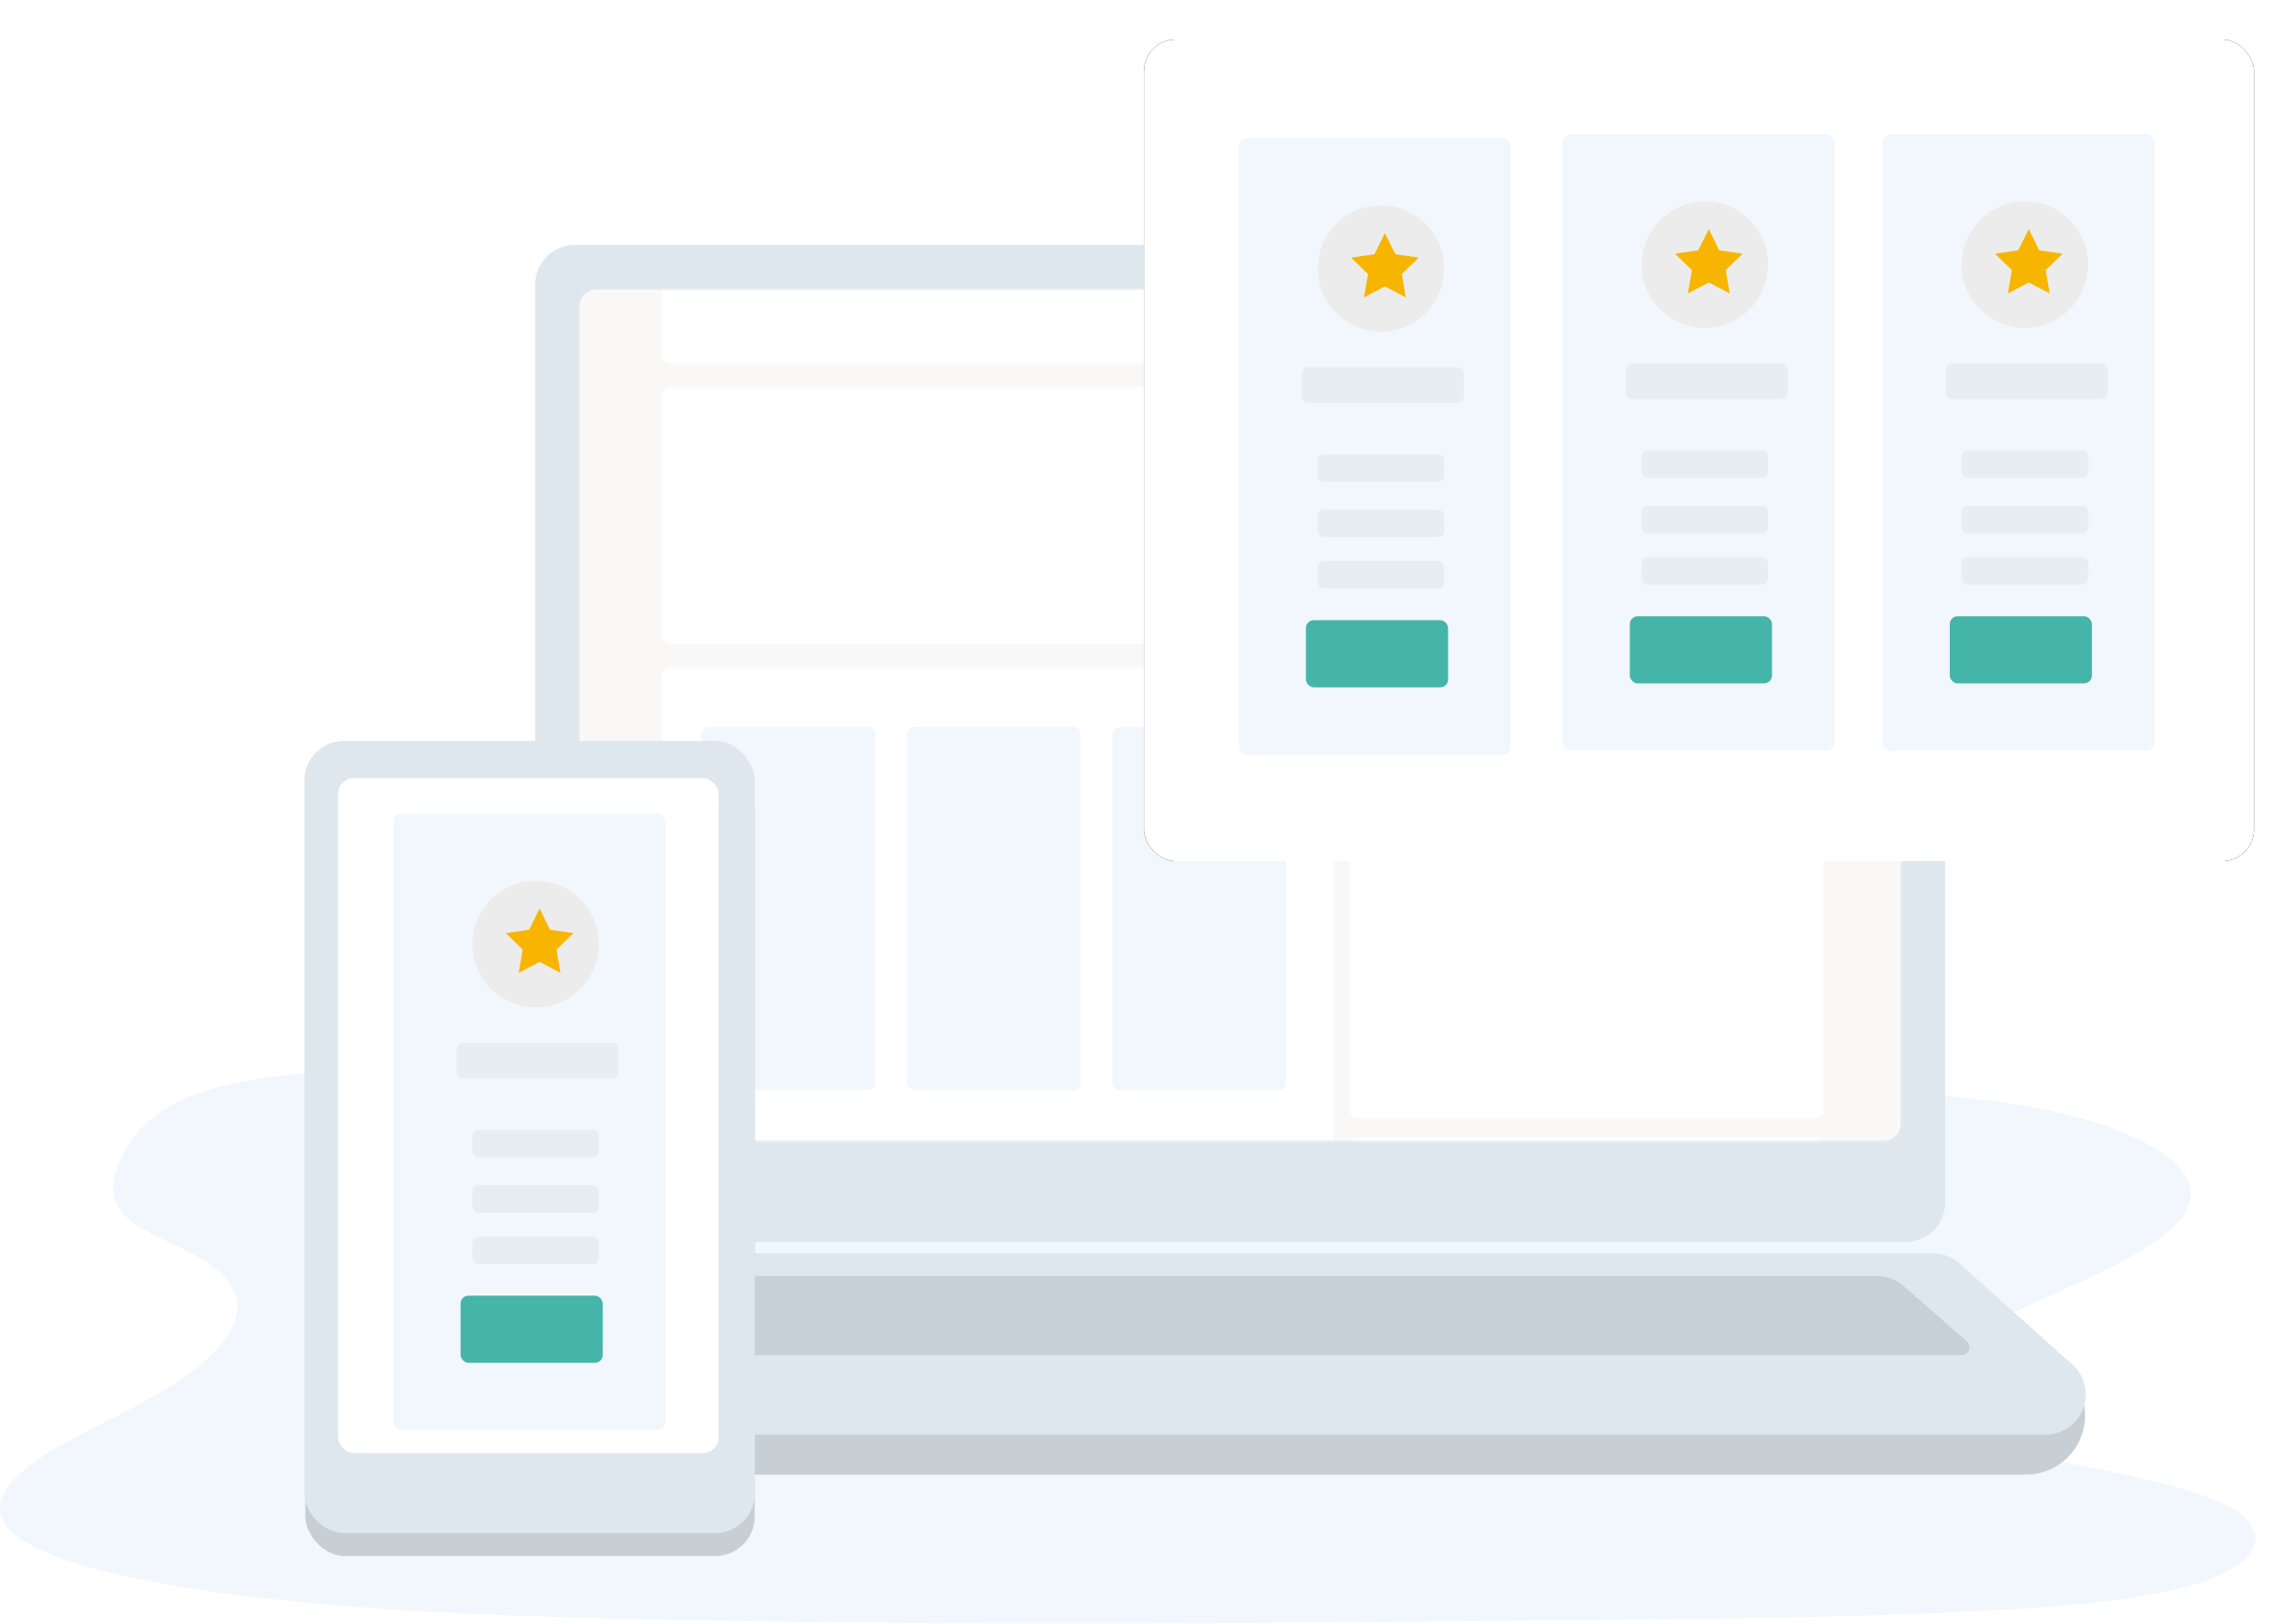 <svg width="581" height="411" xmlns="http://www.w3.org/2000/svg" xmlns:xlink="http://www.w3.org/1999/xlink"><defs><rect id="a" x=".319" y=".473" width="334.092" height="215.12" rx="4"/><rect id="d" x="0" y="0" width="281" height="208" rx="8"/><filter x="-5.3%" y="-7.2%" width="110.7%" height="114.4%" filterUnits="objectBoundingBox" id="c"><feOffset in="SourceAlpha" result="shadowOffsetOuter1"/><feGaussianBlur stdDeviation="5" in="shadowOffsetOuter1" result="shadowBlurOuter1"/><feColorMatrix values="0 0 0 0 0.761 0 0 0 0 0.761 0 0 0 0 0.761 0 0 0 0.5 0" in="shadowBlurOuter1"/></filter></defs><g fill="none" fill-rule="evenodd"><path d="M331.764 294.083c-36.605-.464-71.472-4.794-104.763-9.53-33.29-4.737-66.273-9.986-102-12.496-22.982-1.614-49.264-1.842-67.779 2.67-17.822 4.338-23.578 11.844-26.67 18.794-2.33 5.24-3.7 10.743 2.678 15.644 4.431 3.402 12.3 6.261 17.742 9.52 18.924 11.338 5.558 25.321-14.968 36.393-9.601 5.194-20.784 10.149-28.207 15.676-7.423 5.528-10.86 11.864-4.366 17.504 6.443 5.59 21.784 9.788 38.404 12.741 33.76 6 73.545 7.716 112.339 8.688 85.874 2.153 172.209 1.22 258.31.288 31.866-.347 63.869-.696 95.219-2.501 17.403-1.003 35.372-2.593 48.005-6.435 16.044-4.88 20.021-13.132 9.268-19.245-18.015-10.252-67.875-12.796-80.478-23.805-6.938-6.057.187-12.804 10.268-18.432 21.628-12.05 57.88-22.624 59.79-36.4 1.314-9.463-16.114-18.939-43.058-23.415-28.248-4.698-67.41-4.102-88.25 3.665-21.456 8.01-59.163 11.088-91.484 10.676z" fill="#F2F7FD" fill-rule="nonzero"/><g transform="translate(99.422 62)" fill-rule="nonzero"><rect fill="#DEE7EE" x="36.074" width="356.936" height="252.407" rx="10"/><rect fill="#FFF" x="47.496" y="11.473" width="334.092" height="215.12" rx="4"/><path d="M35.469 259.944h358.147a10.16 10.16 0 017.114 2.907l23.213 22.774c5.909 5.798 5.997 15.286.198 21.193a14.994 14.994 0 01-10.7 4.488H15.643c-8.28 0-14.991-6.709-14.991-14.985 0-4.023 1.618-7.878 4.49-10.696l23.212-22.774a10.158 10.158 0 017.115-2.907z" fill="#C7CFD5"/><path d="M39.199 255.275h350.687c2.502 0 4.916.924 6.78 2.593l28.55 25.588c4.177 3.743 4.528 10.161.783 14.336a10.158 10.158 0 01-7.562 3.375H10.647a10.15 10.15 0 01-6.78-17.712l28.552-25.587a10.158 10.158 0 016.78-2.593z" fill="#DEE7EE"/><path d="M49.339 261.012h326.41c2.459 0 4.834.891 6.685 2.51l16.03 14.008a2.03 2.03 0 01-1.338 3.56H29.722a2.03 2.03 0 01-1.424-3.479l13.919-13.685a10.158 10.158 0 017.122-2.914z" fill-opacity=".1" fill="#000"/></g><g transform="translate(146.6 73)"><mask id="b" fill="#fff"><use xlink:href="#a"/></mask><use fill="#FFF" fill-rule="nonzero" xlink:href="#a"/><g mask="url(#b)"><path fill="#043751" d="M-93-68h522v44H-93z"/><path fill="#F9F8F7" d="M-93-24h522v284H-93z"/><g transform="translate(21 -12)"><rect fill="#FFF" x="174" y="65" width="120" height="157" rx="2"/><rect fill="#FFF" x="174" y="227" width="120" height="49" rx="2"/><rect fill="#FFF" width="170" height="31" rx="2"/><rect fill="#FFF" x="174" width="120" height="60" rx="2"/><rect fill="#FFF" y="37" width="170" height="65" rx="2"/><rect fill="#FFF" y="108" width="170" height="162" rx="2"/><path d="M12 123h40a2 2 0 012 2v88a2 2 0 01-2 2H12a2 2 0 01-2-2v-88a2 2 0 012-2zm52 0h40a2 2 0 012 2v88a2 2 0 01-2 2H64a2 2 0 01-2-2v-88a2 2 0 012-2zm52 0h40a2 2 0 012 2v88a2 2 0 01-2 2h-40a2 2 0 01-2-2v-88a2 2 0 012-2z" fill="#F2F7FD"/><rect fill="#FFF" y="276" width="170" height="96" rx="2"/></g></g></g><g transform="translate(77 187.565)" fill-rule="nonzero"><rect fill="#C7CFD5" x=".298" y="6.255" width="113.786" height="200.089" rx="10"/><rect fill="#DEE7EE" x=".067" width="114.017" height="200.513" rx="10"/><rect fill="#FFF" x="8.6" y="9.403" width="96.306" height="170.892" rx="4"/></g><g transform="translate(99.6 206)"><rect fill="#F2F7FD" width="68.849" height="156" rx="2"/><rect fill="#E7EDF3" fill-rule="nonzero" x="16" y="58" width="41" height="9" rx="1.557"/><rect fill="#E7EDF3" fill-rule="nonzero" x="20" y="80" width="32" height="7" rx="1.557"/><rect fill="#E7EDF3" fill-rule="nonzero" x="20" y="94" width="32" height="7" rx="1.557"/><rect fill="#E7EDF3" fill-rule="nonzero" x="20" y="107" width="32" height="7" rx="1.557"/><rect fill="#45B5AA" fill-rule="nonzero" x="17" y="122" width="36" height="17" rx="2"/><circle fill="#ECECEC" cx="36" cy="33" r="16"/><path fill="#F7B500" d="M37 37.5l-5.29 2.781 1.01-5.89-4.28-4.172 5.915-.86L37 24l2.645 5.36 5.915.859-4.28 4.172 1.01 5.89z"/></g><g transform="translate(289.6 10)"><use fill="#000" filter="url(#c)" xlink:href="#d"/><use fill="#FFF" xlink:href="#d"/></g><g transform="translate(313.6 35)"><rect fill="#F2F7FD" width="68.849" height="156" rx="2"/><rect fill="#E7EDF3" fill-rule="nonzero" x="16" y="58" width="41" height="9" rx="1.557"/><rect fill="#E7EDF3" fill-rule="nonzero" x="20" y="80" width="32" height="7" rx="1.557"/><rect fill="#E7EDF3" fill-rule="nonzero" x="20" y="94" width="32" height="7" rx="1.557"/><rect fill="#E7EDF3" fill-rule="nonzero" x="20" y="107" width="32" height="7" rx="1.557"/><rect fill="#45B5AA" fill-rule="nonzero" x="17" y="122" width="36" height="17" rx="2"/><circle fill="#ECECEC" cx="36" cy="33" r="16"/><path fill="#F7B500" d="M37 37.5l-5.29 2.781 1.01-5.89-4.28-4.172 5.915-.86L37 24l2.645 5.36 5.915.859-4.28 4.172 1.01 5.89z"/></g><g transform="translate(395.6 34)"><rect fill="#F2F7FD" width="68.849" height="156" rx="2"/><rect fill="#E7EDF3" fill-rule="nonzero" x="16" y="58" width="41" height="9" rx="1.557"/><rect fill="#E7EDF3" fill-rule="nonzero" x="20" y="80" width="32" height="7" rx="1.557"/><rect fill="#E7EDF3" fill-rule="nonzero" x="20" y="94" width="32" height="7" rx="1.557"/><rect fill="#E7EDF3" fill-rule="nonzero" x="20" y="107" width="32" height="7" rx="1.557"/><rect fill="#45B5AA" fill-rule="nonzero" x="17" y="122" width="36" height="17" rx="2"/><circle fill="#ECECEC" cx="36" cy="33" r="16"/><path fill="#F7B500" d="M37 37.5l-5.29 2.781 1.01-5.89-4.28-4.172 5.915-.86L37 24l2.645 5.36 5.915.859-4.28 4.172 1.01 5.89z"/></g><g transform="translate(476.6 34)"><rect fill="#F2F7FD" width="68.849" height="156" rx="2"/><rect fill="#E7EDF3" fill-rule="nonzero" x="16" y="58" width="41" height="9" rx="1.557"/><rect fill="#E7EDF3" fill-rule="nonzero" x="20" y="80" width="32" height="7" rx="1.557"/><rect fill="#E7EDF3" fill-rule="nonzero" x="20" y="94" width="32" height="7" rx="1.557"/><rect fill="#E7EDF3" fill-rule="nonzero" x="20" y="107" width="32" height="7" rx="1.557"/><rect fill="#45B5AA" fill-rule="nonzero" x="17" y="122" width="36" height="17" rx="2"/><circle fill="#ECECEC" cx="36" cy="33" r="16"/><path fill="#F7B500" d="M37 37.5l-5.29 2.781 1.01-5.89-4.28-4.172 5.915-.86L37 24l2.645 5.36 5.915.859-4.28 4.172 1.01 5.89z"/></g></g></svg>